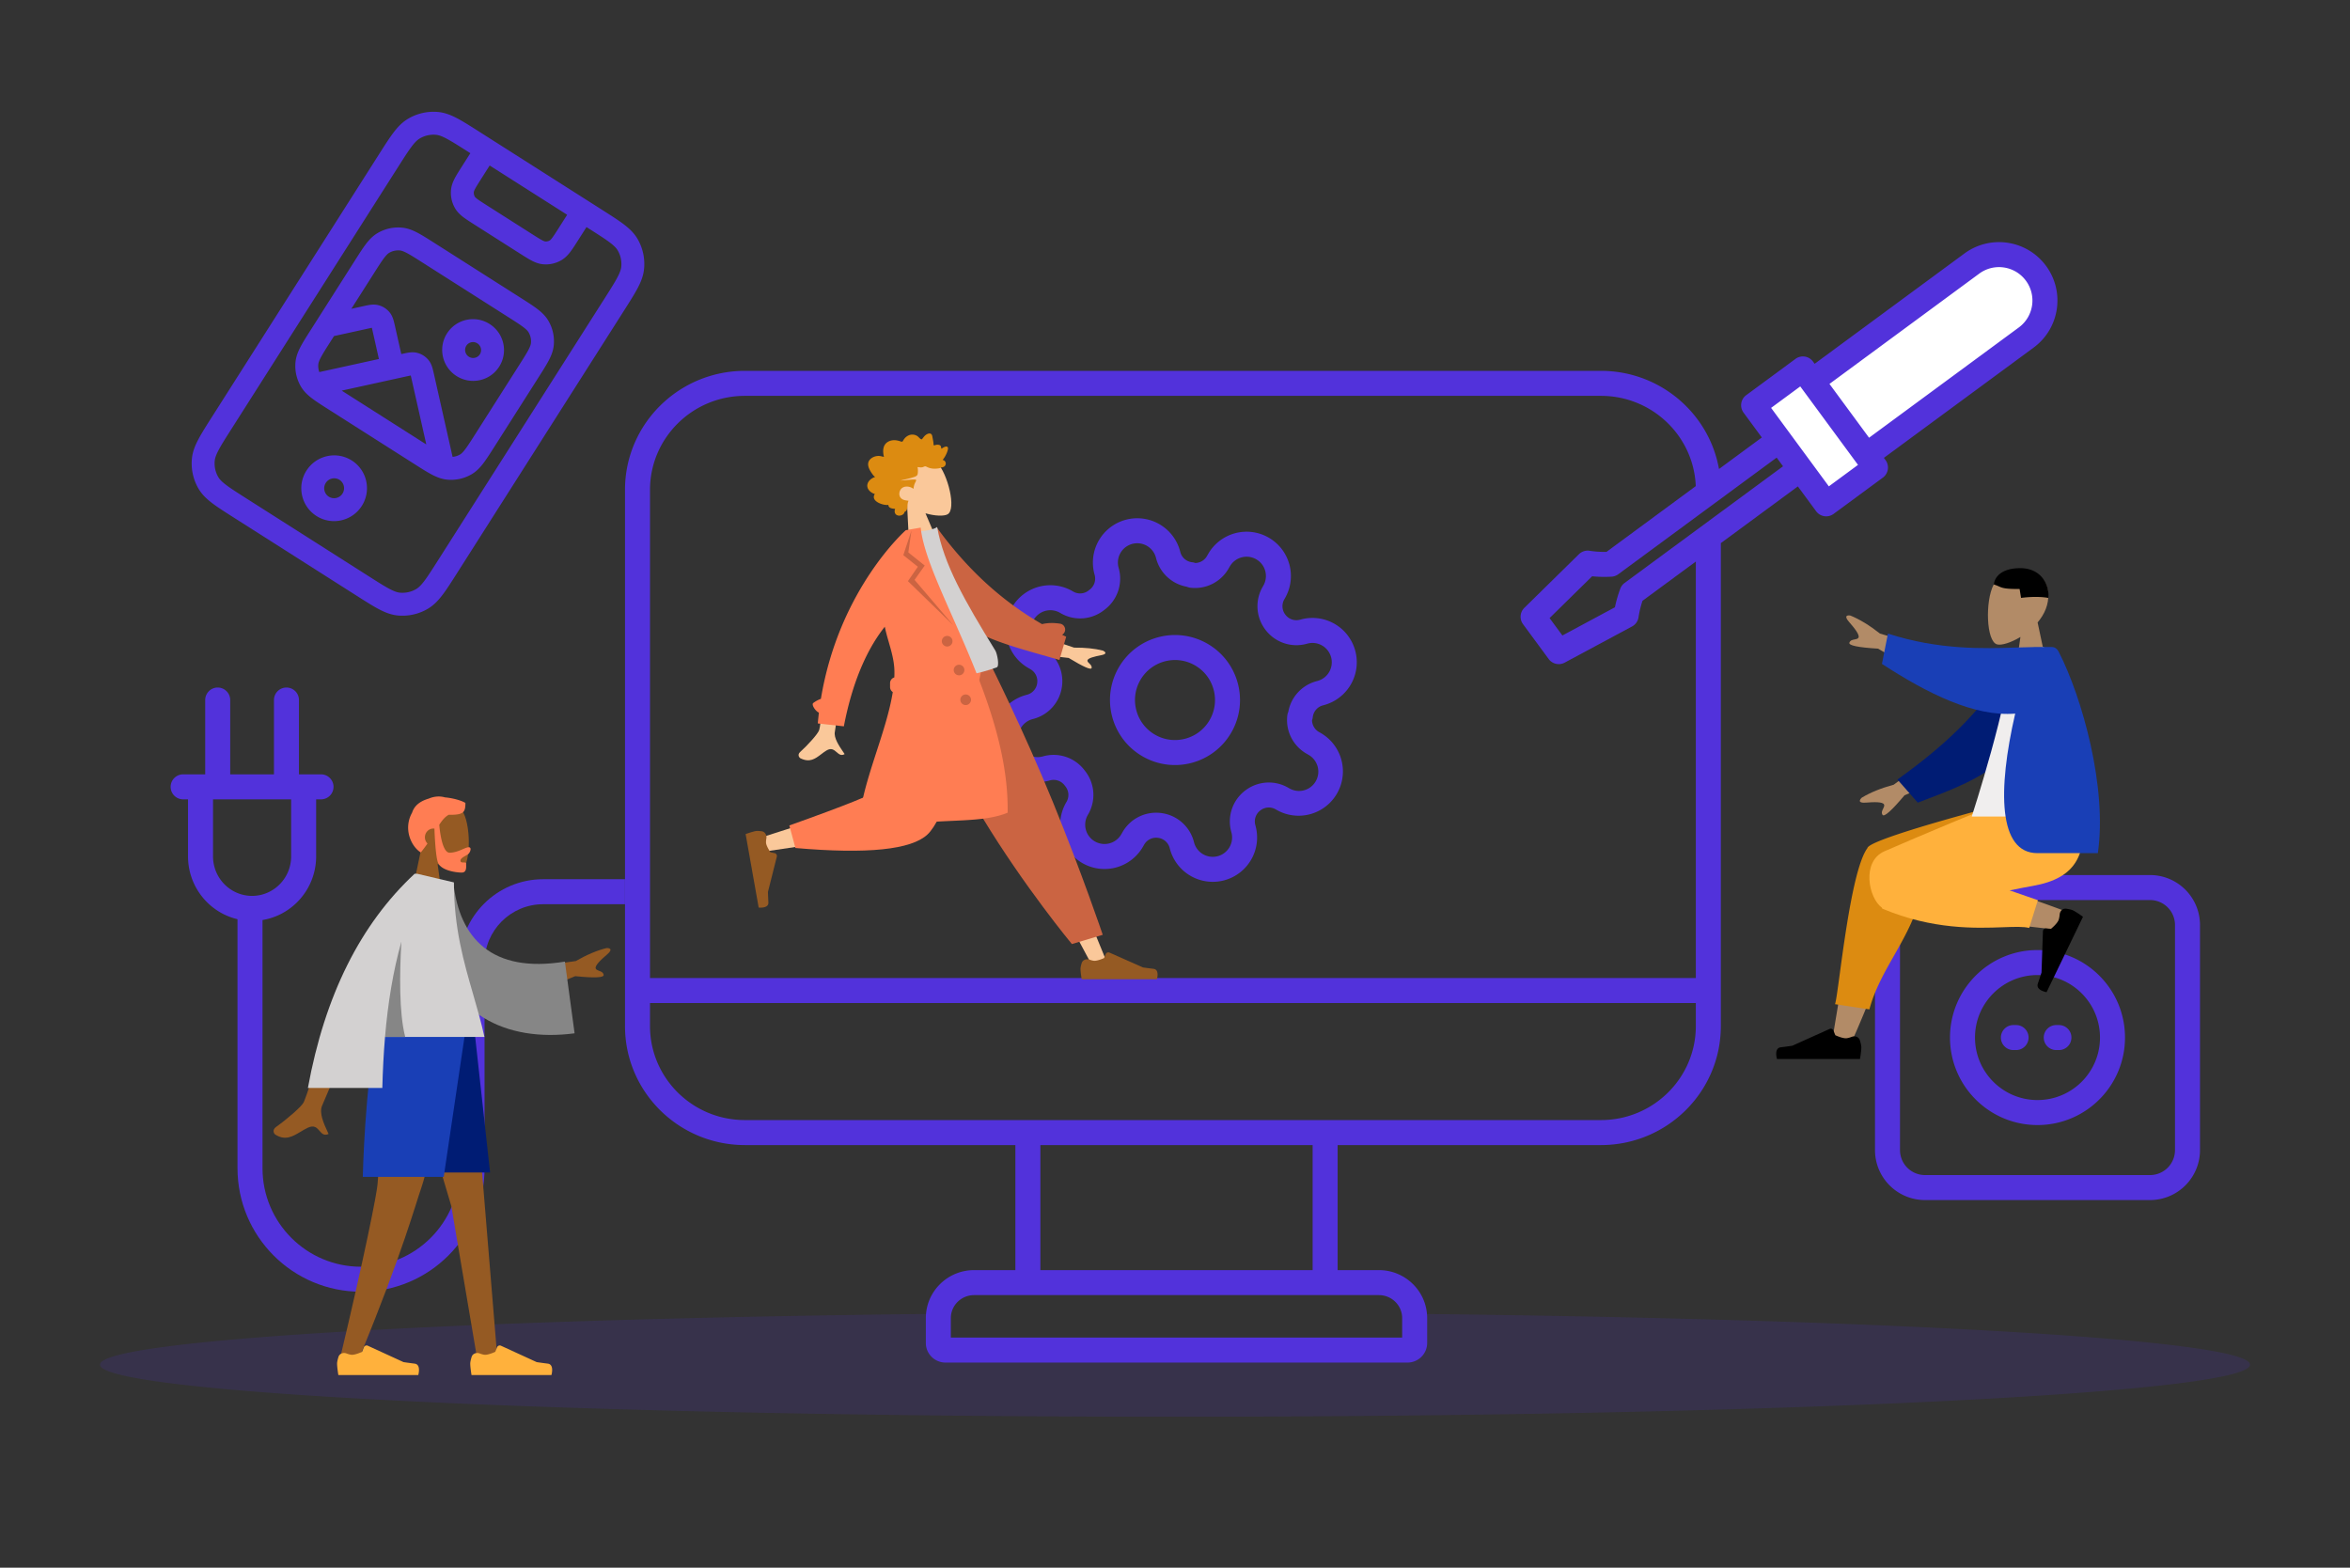 <svg xmlns="http://www.w3.org/2000/svg" width="814" height="543" fill="none"><rect width="100%" height="100%" fill="#333333" stroke="none"/><path fill="#5232DB" fill-rule="evenodd" d="M435.144 193.723a6.69 6.69 0 0 0-9.141 2.449l-.469.811-.008.015a13.42 13.42 0 0 1-13.187 6.571 4.3 4.3 0 0 1-1.256-.348 13.42 13.42 0 0 1-10.559-9.595l-.013-.046-.121-.454a6.7 6.7 0 0 0-3.119-4.067 6.7 6.7 0 0 0-5.081-.667l-.005.001a6.7 6.7 0 0 0-4.067 3.119 6.7 6.7 0 0 0-.667 5.081l.122.454.012.046a13.43 13.43 0 0 1-4.968 14.083 13.42 13.42 0 0 1-14.979 1.349l-.034-.019-.43-.248a6.7 6.7 0 0 0-5.078-.669 6.695 6.695 0 0 0-1.613 12.259l.826.477a13.42 13.42 0 0 1 6.573 13.163 13.43 13.43 0 0 1-9.725 11.457l-.046.013-.452.121h-.002a6.7 6.7 0 0 0-4.067 3.119 6.7 6.7 0 0 0-.667 5.081l.001.005a6.7 6.7 0 0 0 3.119 4.067 6.7 6.7 0 0 0 5.081.667l.454-.122.046-.012a13.43 13.43 0 0 1 14.083 4.968 13.42 13.42 0 0 1 1.33 15.013l-.248.43a6.693 6.693 0 0 0 2.449 9.141 6.695 6.695 0 0 0 9.141-2.45l.468-.811.009-.015a13.42 13.42 0 0 1 13.164-6.573 13.43 13.43 0 0 1 11.456 9.725l.013.046.121.452v.002a6.7 6.7 0 0 0 3.119 4.067 6.7 6.7 0 0 0 5.081.667l.005-.001a6.7 6.7 0 0 0 4.066-3.119 6.7 6.7 0 0 0 .668-5.081l-.001-.002-.121-.452-.012-.046a13.43 13.43 0 0 1 5.059-14.15 13.42 13.42 0 0 1 14.687-.89l.015.009.429.248a6.69 6.69 0 0 0 6.692-11.59l-.811-.469-.015-.008a13.43 13.43 0 0 1-5.257-5.611 13.43 13.43 0 0 1-1.314-7.576c.052-.435.169-.858.348-1.256a13.42 13.42 0 0 1 9.595-10.559l.046-.013.454-.121a6.7 6.7 0 0 0 4.067-3.119 6.7 6.7 0 0 0 .667-5.081l-.001-.005a6.7 6.7 0 0 0-3.119-4.067 6.7 6.7 0 0 0-5.081-.667l-.002.001-.452.121-.046.012a13.43 13.43 0 0 1-14.151-5.06 13.42 13.42 0 0 1-.889-14.686l.009-.015.248-.429a6.69 6.69 0 0 0-2.449-9.141m-7.319-9.033a15.352 15.352 0 0 1 17.267 22.503l-.243.422a4.76 4.76 0 0 0 .324 5.211l.028.037a4.77 4.77 0 0 0 2.237 1.672 4.8 4.8 0 0 0 2.77.135l.422-.113.002-.001a15.36 15.36 0 0 1 11.655 1.532 15.36 15.36 0 0 1-3.707 28.137l-.423.113a4.76 4.76 0 0 0-3.432 4.068 4.4 4.4 0 0 1-.259 1.075 4.77 4.77 0 0 0 2.358 4.028l.803.463a15.352 15.352 0 0 1-15.351 26.589l-.422-.243a4.76 4.76 0 0 0-5.211.324l-.037.028a4.76 4.76 0 0 0-1.807 5.007l.113.422.001.002a15.36 15.36 0 0 1-1.532 11.655 15.36 15.36 0 0 1-28.137-3.707l-.113-.423a4.76 4.76 0 0 0-4.068-3.432l-.046-.006a4.76 4.76 0 0 0-4.675 2.325l-.464.803a15.349 15.349 0 0 1-28.122-3.702 15.35 15.35 0 0 1 1.533-11.649l.219-.379a4.76 4.76 0 0 0-.541-5.296 5 5 0 0 1-.168-.215 4.77 4.77 0 0 0-2.237-1.672 4.77 4.77 0 0 0-2.769-.135l-.423.113a15.33 15.33 0 0 1-11.657-1.531 15.36 15.36 0 0 1 3.705-28.136l.002-.001.423-.113a4.76 4.76 0 0 0 3.432-4.068l.006-.046a4.76 4.76 0 0 0-2.325-4.675l-.803-.464a15.349 15.349 0 0 1 3.702-28.122 15.35 15.35 0 0 1 11.649 1.534l.379.218a4.76 4.76 0 0 0 5.296-.541q.105-.087.215-.168a4.77 4.77 0 0 0 1.672-2.237 4.8 4.8 0 0 0 .135-2.77l-.113-.422-.001-.002a15.34 15.34 0 0 1 1.532-11.655 15.36 15.36 0 0 1 28.136 3.705v.002l.114.423a4.76 4.76 0 0 0 4.068 3.432c.368.04.73.127 1.075.259a4.77 4.77 0 0 0 4.028-2.358l.463-.803a15.35 15.35 0 0 1 9.322-7.152m-13.897 45.78c-6.627-3.826-15.101-1.556-18.927 5.071s-1.556 15.101 5.071 18.927 15.101 1.556 18.927-5.071 1.556-15.101-5.071-18.927m-26.427.742c6.218-10.769 19.988-14.459 30.756-8.241 10.769 6.217 14.459 19.987 8.241 30.755-6.217 10.769-19.987 14.459-30.755 8.241-10.769-6.217-14.459-19.987-8.242-30.755" clip-rule="evenodd"/><path fill="#5232DB" fill-rule="evenodd" d="M325.113 455.066q-.089.73-.089 1.482v8.609a2.47 2.47 0 0 0 2.481 2.46h160.028a2.47 2.47 0 0 0 2.481-2.46v-8.609q0-.747-.088-1.47c165.734 1.826 289.436 9.009 289.436 17.592 0 9.963-166.712 18.04-372.362 18.04s-372.362-8.077-372.362-18.04c0-8.601 124.219-15.796 290.475-17.604" clip-rule="evenodd" opacity=".15" style="mix-blend-mode:multiply"/><path fill="#5232DB" fill-rule="evenodd" d="M99.224 238.139a4.33 4.33 0 0 0-4.33 4.329v25.739H79.74v-25.739a4.33 4.33 0 0 0-8.66 0v25.739h-7.576a4.33 4.33 0 1 0 0 8.659h1.623v19.725c0 12.314 9.895 22.37 22.19 22.37s22.19-10.056 22.19-22.37v-19.725h1.624a4.33 4.33 0 1 0 0-8.659h-7.577v-25.739a4.33 4.33 0 0 0-4.33-4.329m1.624 38.727v19.725c0 7.613-6.1 13.711-13.53 13.711-7.433 0-13.532-6.098-13.532-13.711v-19.725z" clip-rule="evenodd"/><path fill="#5232DB" fill-rule="evenodd" d="M188.151 313.189c-11.22 0-20.315 9.095-20.315 20.314v71.124c0 23.63-19.155 42.785-42.785 42.785s-42.785-19.155-42.785-42.785v-89.783h8.66v89.783c0 18.847 15.278 34.126 34.125 34.126s34.126-15.279 34.126-34.126v-71.124c0-16.002 12.972-28.974 28.974-28.974h28.339v8.66z" clip-rule="evenodd"/><path fill="#fff" d="m627.64 132.056 18.852 25.613 55.363-40.765c7.072-5.207 8.584-15.162 3.379-22.235-5.206-7.073-15.159-8.585-22.231-3.378z"/><path fill="#fff" d="m632.562 174.509 17.073-12.571-25.135-34.151-17.073 12.572 8.896 12.087 7.342 9.976z"/><path fill="#5232DB" fill-rule="evenodd" d="M680.436 87.804c8.997-6.625 21.662-4.7 28.285 4.298s4.698 21.664-4.299 28.289l-51.877 38.198.576.782a4.33 4.33 0 0 1-.919 6.053l-17.074 12.572a4.33 4.33 0 0 1-6.054-.92l-6.329-8.599-26.678 19.643v167.268c0 22.803-18.636 41.226-41.545 41.226h-91.191v43.305h14.278c9.207 0 16.735 7.41 16.735 16.629v8.609c0 3.785-3.085 6.789-6.811 6.789H327.505c-3.727 0-6.811-3.004-6.811-6.789v-8.609c0-9.219 7.528-16.629 16.735-16.629h14.278v-43.305h-93.672c-22.91 0-41.546-18.423-41.546-41.226V169.676c0-22.804 18.636-41.226 41.546-41.226h296.487c20.433 0 37.466 14.654 40.91 34.001l14.837-10.925-6.33-8.601a4.33 4.33 0 0 1 .92-6.053l17.073-12.571a4.33 4.33 0 0 1 6.054.92l.575.78zm-33.024 63.81 51.875-38.197c5.147-3.789 6.248-11.035 2.459-16.182-3.787-5.146-11.03-6.247-16.176-2.458l-51.876 38.198zm-23.833-17.772-10.1 7.436 20.002 27.177 10.1-7.437-.537-.73-.039-.052-18.852-25.614-.048-.066zm-8.177 24.658-54.873 40.406a4.34 4.34 0 0 1-2.313.836 43 43 0 0 1-6.729-.136l-14.735 14.476 4.436 6.026 18.195-9.771a43 43 0 0 1 1.869-6.468 4.33 4.33 0 0 1 1.485-1.96l54.875-40.407zm-28.02 9.879c-.687-17.353-15.103-31.269-32.86-31.269H258.035c-18.198 0-32.886 14.615-32.886 32.566v169.083h362.259V194.497l-18.47 13.6a34 34 0 0 0-1.381 5.712v.003a4.33 4.33 0 0 1-2.233 3.164l-23.349 12.538a4.33 4.33 0 0 1-5.535-1.248l-8.887-12.074a4.33 4.33 0 0 1 .452-5.655l18.906-18.576a4.33 4.33 0 0 1 3.685-1.192 34 34 0 0 0 5.865.378zm.026 179.04H225.149v7.969c0 17.95 14.688 32.566 32.886 32.566h296.487c18.197 0 32.886-14.616 32.886-32.566zm-227.041 49.195v43.305h94.304v-43.305zm-22.938 51.965c-4.495 0-8.076 3.603-8.076 7.969v6.739h156.331v-6.739c0-4.366-3.58-7.969-8.075-7.969z" clip-rule="evenodd"/><path fill="#FAC89A" fill-rule="evenodd" d="M320.573 177.795c3.354.959 6.418 1.038 7.658.342 3.111-1.745.148-13.956-3.726-18.049s-17.726-2.638-15.841 7.015c.653 3.35 2.836 5.914 5.537 7.761l.91 18.03 10.707-2.851z" clip-rule="evenodd"/><path fill="#DC8B11" fill-rule="evenodd" d="M303.146 165.191c-.438-.248-.757-.683-1.045-1.101a13 13 0 0 1-.84-1.342c-.494-.936-.804-2.08-.297-3.044.407-.773 1.193-1.28 1.972-1.553a4.3 4.3 0 0 1 1.635-.222c.548.03 1.07.242 1.614.315-.271-1.078-.388-2.25-.087-3.312.29-1.022.999-1.741 1.922-2.127.947-.397 1.98-.427 2.989-.189.252.06.504.126.751.21.206.071.427.164.645.157.243-.007.321-.169.425-.374a4 4 0 0 1 .44-.672c.739-.915 1.871-1.513 3.045-1.394.541.054 1.103.242 1.553.587.401.307.779.864 1.261 1.024.205.068.287-.116.415-.27.192-.232.369-.478.566-.706.276-.32.595-.589.963-.783.539-.285 1.34-.465 1.705.237.137.264.171.576.227.863q.117.592.223 1.187c.054.3.098.593.12.896.011.162-.005.474.103.61.135.17.489-.041.655-.078a2.6 2.6 0 0 1 1.003-.046c.261.045.547.136.715.374.104.146.133.317.15.491.02.209.087.305.167.5.377-.329 1.756-1.201 2.154-.479.132.241.067.57.016.816-.09.432-.248.847-.416 1.247a9.8 9.8 0 0 1-1.384 2.297c.905.142 1.399 1.138.868 1.951-.234.359-.633.532-1.028.618-.145.031-.365.032-.471.086-.056.03-.107.098-.19.126-.54.184-1.197.218-1.767.24a5.9 5.9 0 0 1-2.972-.659c-.238-.125-.422-.185-.677-.114-.224.062-.428.181-.65.247-.589.173-1.201.027-1.803-.017.165.746.173 1.616.048 2.36-.103.608-.599.825-1.095 1.008-1.587.585-3.266.85-4.895 1.287 1.673-.067 3.342-.355 5.018-.355.757 0 .345.617.131 1.025-.352.672-.542 1.439-.608 2.212-1.041-.793-2.583-1.087-3.708-.459-1.244.695-1.701 2.737-.5 3.798.697.616 1.67.666 2.502.789-.42.754-.322 1.677-.47 2.516-.074.414-.204.894-.555 1.125-.13.086-.296.134-.378.28-.101.18-.091.349-.236.519-.578.68-1.699.938-2.501.465-.726-.427-.825-1.382-.507-2.095-.842-.112-2.33-.148-2.345-1.399-1.67.329-6.367-1.251-4.685-3.768-1.391-.356-2.949-1.717-2.566-3.384.295-1.284 1.55-2.158 2.675-2.521" clip-rule="evenodd"/><path fill="#FAC89A" fill-rule="evenodd" d="m318.383 229.625 34.318 56.937 25.729 48.135h5.542l-43.109-105.072z" clip-rule="evenodd"/><path fill="#955A23" fill-rule="evenodd" d="M377.399 332.393c-1.098-.391-2.373.067-2.72 1.18-.224.719-.412 1.472-.412 1.975 0 1.239.416 3.618.416 3.618h26.049s1.015-3.331-1.173-3.597-3.634-.48-3.634-.48l-11.606-5.134a1 1 0 0 0-1.328.531l-.567 1.364s-2.025.938-3.291.938c-.475 0-1.117-.176-1.734-.395" clip-rule="evenodd"/><path fill="#CB6442" fill-rule="evenodd" d="m371.284 326.989 10.687-3.208s-7.023-20.837-17.216-45.86-21.894-48.296-21.894-48.296h-30.184s13.009 29.439 27.582 53.498c14.573 24.06 31.025 43.866 31.025 43.866" clip-rule="evenodd"/><path fill="#FAC89A" fill-rule="evenodd" d="M316.128 229.625c-3.239 20.008-9.486 45.57-10.076 46.359q-.59.789-42.448 14.116l1.197 4.85q49.917-7.147 52.604-11.091c2.687-3.943 16.103-35.093 21.3-54.234z" clip-rule="evenodd"/><path fill="#FF7D53" fill-rule="evenodd" d="m273.414 285.908 2.108 7.811q37.334 3.25 45.752-4.696 8.416-7.947 19.185-59.398h-28.782q-6.823 42.132-7.629 43.901-.806 1.768-30.634 12.382" clip-rule="evenodd"/><path fill="#955A23" fill-rule="evenodd" d="M265.456 290.404c.197-1.157-.483-2.345-1.65-2.49-.748-.093-1.523-.145-2.019-.058-1.23.215-3.518 1.035-3.518 1.035l4.523 25.457s3.482.414 3.366-1.77-.155-3.635-.155-3.635l3.076-12.219a1 1 0 0 0-.759-1.222l-1.447-.316s-1.282-1.816-1.502-3.054c-.081-.455-.022-1.098.085-1.728" clip-rule="evenodd"/><path fill="#FAC89A" fill-rule="evenodd" d="m372.056 224.318-5.711-1.903-1.912 4.82 5.736.653q7.7 4.665 7.945 3.473c.138-.67-.346-1.13-.791-1.554-.347-.33-.671-.638-.66-1.006.025-.841 2.455-1.416 4.794-1.867 2.339-.45 1.3-1.254.566-1.591q-4.257-1.078-9.967-1.025m-88.318 28.557c.73-2.553.536-6.618.536-6.618l5.599 1.33s-.362 4.238-.693 5.868c-.429 2.117 1.514 4.972 2.833 6.909.203.299.392.577.555.826-1.191.703-1.951.042-2.752-.654-.904-.787-1.862-1.619-3.552-.585-.653.4-1.256.857-1.846 1.305-2.035 1.544-3.904 2.964-7.101 1.419-.507-.245-1.205-1.27-.162-2.208 2.6-2.336 6.226-6.344 6.583-7.592" clip-rule="evenodd"/><path fill="#CB6442" fill-rule="evenodd" d="m324.504 182.714-4.513 2.832c.275 1.252.588 3.047.946 5.102 1.127 6.453 2.702 15.481 4.949 18.389 7.785 10.075 20.754 13.76 35.199 17.865 1.936.551 3.898 1.108 5.879 1.69l2.344-8.056q-.715-.336-1.42-.679a2.06 2.06 0 0 0 1.039-1.491 2.063 2.063 0 0 0-1.743-2.347c-2.306-.347-4.39-.298-6.234.162-15.654-9.01-27.198-20.746-36.446-33.467" clip-rule="evenodd"/><path fill="#D3D1D1" fill-rule="evenodd" d="M311.509 237.055s21.864-1.421 33.765-5.918c.983-.372.166-4.716-.516-5.821-10.63-17.221-17.866-29.923-20.147-42.779-1.836 1.403-7.021 1.555-7.021 1.555-6.707 14.835-8.174 30.765-6.081 52.963" clip-rule="evenodd"/><path fill="#FF7D53" fill-rule="evenodd" d="M284.347 242.047c6.279-38.065 29.401-58.397 29.401-58.397l.708-.125 1.749-.306 2.716-.476c.778 7.792 5.516 18.499 11.012 30.92 8.79 19.864 19.52 44.112 19.094 67.829-5.309 2.193-11.95 2.494-19.139 2.821-10.377.472-21.895.996-32.198 7.331-1.202-9.26 2.398-20.375 5.982-31.439 2.272-7.015 4.538-14.009 5.569-20.498a2.07 2.07 0 0 1-.94-1.738v-1.346a2.08 2.08 0 0 1 1.478-1.989q.05-1.058.036-2.087c-.05-3.51-1.003-6.819-1.945-10.091-.517-1.797-1.031-3.582-1.391-5.383-5.136 6.453-10.844 17.135-14.179 34.501l-9.035-1.003q.172-1.903.397-3.755c-1.09-.369-2.721-2.746-1.96-3.324a10.2 10.2 0 0 1 2.645-1.445" clip-rule="evenodd"/><path fill="#CB6442" fill-rule="evenodd" d="m315.707 183.771-1.076 7.572 5.677 4.54-3.522 4.967 13.446 15.745-15.742-15.306 3.439-4.989-5.036-4.009zm12.696 40.127a1.837 1.837 0 0 0 1.499-2.125 1.845 1.845 0 0 0-2.139-1.486 1.835 1.835 0 0 0-1.499 2.124 1.845 1.845 0 0 0 2.139 1.487m4.116 9.982a1.835 1.835 0 0 0 1.499-2.124 1.846 1.846 0 0 0-2.14-1.487 1.84 1.84 0 0 0-1.499 2.125 1.845 1.845 0 0 0 2.14 1.486m3.796 8.178a1.837 1.837 0 0 1-1.5 2.124 1.845 1.845 0 0 1-2.139-1.487 1.835 1.835 0 0 1 1.499-2.124 1.846 1.846 0 0 1 2.14 1.487" clip-rule="evenodd"/><path fill="#955A23" fill-rule="evenodd" d="M151.569 299.214c3.178 1.97 6.3 2.922 7.766 2.533 3.675-.974 4.012-14.805 1.169-20.257-2.844-5.453-17.462-7.829-18.199 2.974-.256 3.749 1.275 7.095 3.536 9.826l-4.054 19.44h11.777z" clip-rule="evenodd"/><path fill="#FF7D53" fill-rule="evenodd" d="M152.158 285.656c1.018-1.56 1.996-2.75 3.269-3.441 5.177.084 5.783-.871 5.783-4.089-.836-.616-3.787-1.652-7.091-1.944-1.686-.496-3.683-.403-5.606.425-2.375.693-4.857 2.02-5.745 4.815-3.213 5.704-.303 11.808 2.984 13.837a46 46 0 0 0 2.319-3.089 3.06 3.06 0 0 1-.887-2.167c0-1.672 1.318-3.028 2.945-3.028q.179 0 .353.021c.073 2.092.374 9.167 1.165 11.625.932 2.898 6.374 3.609 8.272 3.609 1.639 0 1.583-1.597 1.543-2.741q-.01-.249-.011-.46c0-.292-.37-.292-.787-.291-.543.001-1.166.003-1.166-.638 0-.697.937-1.232 1.776-1.711.523-.299 1.008-.576 1.203-.857.615-.886.823-2.08-.105-2.08-.508 0-1.204.301-2.041.662-1.264.547-2.85 1.233-4.596 1.233-2.883 0-3.569-9.571-3.577-9.691" clip-rule="evenodd"/><path fill="#955A23" fill-rule="evenodd" d="m137.86 355.629 18.466 62.103 8.945 52.814h7.014l-9.452-114.917z" clip-rule="evenodd"/><path fill="#955A23" fill-rule="evenodd" d="M131.254 355.629c1.255 34.098-.221 51.686-.502 54.784s-4.125 23.185-13.225 61.173l7.474-2.64c14.382-34.841 19.282-52.948 20.932-57.523q2.474-6.862 13.143-55.794z" clip-rule="evenodd"/><path fill="#FFB13C" fill-rule="evenodd" d="M120.006 468.786c-1.112-.419-2.414.052-2.764 1.187-.257.834-.482 1.732-.482 2.319 0 1.365.443 3.985.443 3.985h27.676s1.079-3.669-1.245-3.962c-2.325-.292-3.862-.528-3.862-.528l-12.37-5.673a1 1 0 0 0-1.346.537l-.628 1.568s-2.152 1.033-3.497 1.033c-.526 0-1.245-.21-1.925-.466m46.126 0c-1.112-.419-2.414.052-2.764 1.187-.256.834-.481 1.732-.481 2.319 0 1.365.442 3.985.442 3.985h27.677s1.079-3.669-1.246-3.962a158 158 0 0 1-3.861-.528l-12.371-5.673a1 1 0 0 0-1.345.537l-.629 1.568s-2.152 1.033-3.497 1.033c-.526 0-1.244-.21-1.925-.466" clip-rule="evenodd"/><path fill="#001C74" fill-rule="evenodd" d="m133.444 355.629 8.957 50.48h27.356l-5.551-50.48z" clip-rule="evenodd"/><path fill="#193FB6" fill-rule="evenodd" d="M130.787 355.629c-4.44 19.636-5.122 51.995-5.122 51.995h28.039l7.71-51.995z" clip-rule="evenodd"/><path fill="#955A23" fill-rule="evenodd" d="m199.436 332.875-19.375 2.718 3.476 8.93 15.721-6.412q10.164 1.031 9.83-.496c-.188-.86-.908-1.119-1.572-1.358-.516-.186-.999-.36-1.168-.795-.387-.993 1.816-3.053 3.987-4.915 2.171-1.861.713-2.204-.203-2.176q-4.882 1.177-10.696 4.504m-94.258 48.957c1.438-3.001 14.021-41.625 14.021-41.625l10.745.041s-17.674 40.915-18.431 42.845c-.983 2.507.687 6.149 1.82 8.619.175.382.337.736.475 1.053-1.572.724-2.326-.151-3.122-1.072-.899-1.042-1.851-2.143-4.09-1.072-.865.414-1.683.904-2.483 1.382-2.763 1.652-5.3 3.17-8.753.978-.548-.347-1.148-1.655.302-2.678 3.61-2.547 8.813-7.004 9.516-8.471" clip-rule="evenodd"/><path fill="#868686" fill-rule="evenodd" d="m148.631 305.15 8.413.577c2.072 19.284 13.359 31.464 38.627 27.341l3.358 24.833c-23.618 3.14-44.331-6.587-48.576-32.923-1.099-6.818-1.966-13.913-1.822-19.828" clip-rule="evenodd"/><path fill="#D3D1D1" fill-rule="evenodd" d="M106.652 376.831q8.761-47.958 36.987-74.206h.835l.006.008 12.747 3.003c0 15.752 3.407 27.522 6.682 38.837 1.414 4.887 2.804 9.689 3.884 14.69h-34.426c-.485 5.73-.783 11.619-.938 17.668z" clip-rule="evenodd"/><path fill="#868686" fill-rule="evenodd" d="M133.367 359.163c.988-11.665 2.751-22.67 5.665-33.015-.639 11.063-.816 24.786 1.332 33.015z" clip-rule="evenodd"/><path fill="#5232DB" fill-rule="evenodd" d="M649.468 320.405c0-9.565 7.754-17.319 17.319-17.319h77.936c9.565 0 17.32 7.754 17.32 17.319v77.936c0 9.565-7.755 17.319-17.32 17.319h-77.936c-9.565 0-17.319-7.754-17.319-17.319zm17.319-8.659a8.66 8.66 0 0 0-8.659 8.659v77.936a8.66 8.66 0 0 0 8.659 8.66h77.936a8.66 8.66 0 0 0 8.66-8.66v-77.936a8.66 8.66 0 0 0-8.66-8.659zm8.66 47.627c0-16.739 13.569-30.308 30.308-30.308s30.309 13.569 30.309 30.308-13.57 30.309-30.309 30.309-30.308-13.57-30.308-30.309m30.308-21.649c-11.956 0-21.649 9.693-21.649 21.649s9.693 21.649 21.649 21.649 21.649-9.692 21.649-21.649c0-11.956-9.692-21.649-21.649-21.649m-12.68 21.649a4.33 4.33 0 0 1 4.33-4.33h.928a4.33 4.33 0 0 1 0 8.66h-.928a4.33 4.33 0 0 1-4.33-4.33m14.845 0a4.33 4.33 0 0 1 4.33-4.33h.928a4.33 4.33 0 0 1 0 8.66h-.928a4.33 4.33 0 0 1-4.33-4.33M223.09 93.19a17.3 17.3 0 0 0-2.262-10.447c-1.176-2.015-2.817-3.573-4.782-5.064-1.898-1.44-4.361-3.007-7.371-4.921l-4.609-2.932-.004-.002-.003-.003-33.525-21.324-.005-.003-.006-.004-4.485-2.853a341 341 0 0 0-4.025-2.536c-3.706-2.283-6.831-4.002-10.292-4.316a17.3 17.3 0 0 0-10.421 2.38c-2.002 1.194-3.559 2.847-5.057 4.83-1.449 1.918-3.032 4.407-4.972 7.456L73.36 144.494c-1.94 3.049-3.522 5.538-4.645 7.663-1.16 2.198-1.999 4.308-2.231 6.628a17.3 17.3 0 0 0 2.261 10.447c1.176 2.015 2.818 3.574 4.783 5.065 1.897 1.439 4.36 3.006 7.37 4.92l42.76 27.199c3.009 1.914 5.473 3.481 7.581 4.589 2.183 1.148 4.29 1.975 6.614 2.185a17.3 17.3 0 0 0 10.421-2.379c2.002-1.195 3.559-2.848 5.057-4.831 1.449-1.918 3.032-4.406 4.972-7.456l57.911-91.043c1.939-3.049 3.522-5.538 4.645-7.663 1.161-2.197 1.998-4.308 2.231-6.628m-53.473-35.868 26.836 17.07-2.906 4.568c-1.042 1.638-1.7 2.666-2.257 3.404-.529.7-.762.852-.828.891a2.7 2.7 0 0 1-1.623.374c-.058-.005-.315-.034-1.074-.433-.802-.422-1.816-1.063-3.437-2.094l-15.649-9.954c-1.621-1.03-2.631-1.677-3.353-2.225-.684-.519-.818-.74-.848-.79a2.7 2.7 0 0 1-.349-1.628c.008-.076.046-.351.456-1.128.432-.817 1.084-1.848 2.126-3.487zm33.534 21.33-2.985 4.692c-.94 1.478-1.769 2.781-2.542 3.805-.823 1.088-1.783 2.14-3.096 2.923a10.63 10.63 0 0 1-6.406 1.462c-1.53-.138-2.849-.68-4.051-1.312-1.128-.593-2.42-1.415-3.878-2.342l-15.899-10.114c-1.458-.927-2.751-1.749-3.766-2.519-1.082-.82-2.131-1.786-2.906-3.113a10.64 10.64 0 0 1-1.391-6.422c.153-1.521.698-2.837 1.335-4.043.6-1.134 1.429-2.438 2.369-3.916l2.985-4.692-1.123-.714a346 346 0 0 0-3.947-2.488c-3.82-2.353-5.475-3.044-6.846-3.169a9.36 9.36 0 0 0-5.638 1.292c-.755.45-1.584 1.203-2.79 2.799-1.233 1.632-2.646 3.847-4.696 7.07l-57.734 90.764c-2.049 3.222-3.457 5.441-4.412 7.25-.934 1.768-1.264 2.838-1.352 3.713a9.36 9.36 0 0 0 1.22 5.653c.43.739 1.157 1.553 2.724 2.742 1.605 1.217 3.789 2.61 6.975 4.637l42.475 27.018c3.186 2.026 5.374 3.414 7.157 4.351 1.74.916 2.786 1.229 3.637 1.306a9.36 9.36 0 0 0 5.638-1.292c.755-.45 1.584-1.203 2.79-2.799 1.233-1.631 2.646-3.847 4.695-7.069l57.734-90.765c2.05-3.222 3.458-5.441 4.413-7.25.934-1.768 1.264-2.838 1.352-3.713a9.36 9.36 0 0 0-1.22-5.653c-.431-.739-1.157-1.553-2.724-2.741-1.605-1.218-3.789-2.61-6.975-4.638zm-11.328 40.876a14.06 14.06 0 0 0-1.908-8.478c-.991-1.671-2.35-2.939-3.895-4.108-1.48-1.119-3.388-2.332-5.664-3.78l-29.865-18.997c-2.276-1.448-4.184-2.661-5.825-3.527-1.713-.904-3.438-1.598-5.372-1.787a14.06 14.06 0 0 0-8.487 1.866c-1.677.985-2.947 2.341-4.114 3.88-1.116 1.474-2.324 3.374-3.764 5.637l-13.048 20.513-.005.009-2.244 3.527c-1.44 2.263-2.648 4.163-3.509 5.799-.9 1.709-1.59 3.434-1.771 5.37a14.05 14.05 0 0 0 1.908 8.478c.99 1.672 2.35 2.94 3.895 4.109 1.479 1.119 3.387 2.332 5.663 3.78l29.865 18.997c2.277 1.448 4.184 2.661 5.825 3.527 1.714.904 3.439 1.598 5.372 1.786a14.06 14.06 0 0 0 8.488-1.865c1.677-.985 2.946-2.341 4.113-3.881 1.116-1.473 2.325-3.373 3.764-5.635l15.298-24.051c1.44-2.263 2.648-4.163 3.509-5.798.9-1.709 1.59-3.434 1.771-5.371M121.7 106.957l7.841-12.328c1.548-2.434 2.583-4.055 3.479-5.237.867-1.144 1.397-1.59 1.806-1.83a6.12 6.12 0 0 1 3.696-.81c.482.047 1.16.231 2.441.907 1.321.697 2.957 1.734 5.402 3.29l29.596 18.825c2.446 1.556 4.078 2.598 5.27 3.499 1.155.874 1.609 1.41 1.856 1.826a6.12 6.12 0 0 1 .833 3.691c-.045.472-.223 1.141-.892 2.411-.691 1.313-1.721 2.937-3.269 5.371l-15.126 23.78c-1.548 2.433-2.582 4.054-3.478 5.237-.868 1.144-1.398 1.589-1.806 1.829a6.1 6.1 0 0 1-2.582.819l-6.452-28.653c-.184-.818-.371-1.647-.588-2.342-.241-.773-.614-1.708-1.338-2.582a7.37 7.37 0 0 0-3.819-2.429c-1.098-.285-2.103-.226-2.905-.117-.722.098-1.552.28-2.371.46l-.296.065-2.156-9.578c-.184-.817-.371-1.646-.588-2.341-.242-.773-.615-1.708-1.338-2.582a7.36 7.36 0 0 0-3.819-2.429c-1.098-.285-2.103-.227-2.906-.118-.721.098-1.551.28-2.37.46zm19.181 23.396a58 58 0 0 1 1.393-.296c.082.321.181.755.323 1.387l5.066 22.495L118.36 135.3zm-30.273-1.477 20.637-4.534-2.121-9.421a66 66 0 0 0-.323-1.387c-.326.063-.76.157-1.393.296l-11.717 2.574-1.275 2.005c-1.549 2.433-2.578 4.058-3.269 5.37-.669 1.271-.848 1.94-.892 2.412a6.1 6.1 0 0 0 .353 2.685m54.736-9.951c1.31.834 1.673 2.543.871 3.803-.802 1.261-2.503 1.657-3.814.823-1.31-.833-1.673-2.542-.871-3.803s2.503-1.656 3.814-.823m7.569 8.064c3.176-4.993 1.667-11.596-3.309-14.761-4.976-3.166-11.596-1.733-14.772 3.26s-1.667 11.596 3.309 14.761 11.596 1.733 14.772-3.26m-55.319 39.21a3.444 3.444 0 0 1 1.041 4.757 3.44 3.44 0 0 1-4.749 1.072 3.44 3.44 0 0 1-1.042-4.756 3.444 3.444 0 0 1 4.75-1.073m7.739 9.017c3.371-5.299 1.829-12.338-3.479-15.715-5.308-3.376-12.337-1.788-15.708 3.511-3.37 5.299-1.829 12.338 3.479 15.714s12.337 1.789 15.708-3.51" clip-rule="evenodd"/><path fill="#B28B67" fill-rule="evenodd" d="M699.842 220.615c-3.302 2.011-6.547 2.982-8.07 2.586-3.819-.995-4.17-15.109-1.215-20.673 2.955-5.565 18.147-7.99 18.912 3.035.266 3.826-1.324 7.241-3.674 10.027l4.213 19.839h-12.239z" clip-rule="evenodd"/><path fill="#000" fill-rule="evenodd" d="M692.359 203.099a11 11 0 0 0-1.729-.641c.255-2.576 2.617-5.667 9.179-5.667 7.302 0 10.199 5.924 9.689 10.303-4.334-.773-9.434 0-9.434 0l-.51-3.091c-5.095.037-6.019-.377-7.195-.904" clip-rule="evenodd"/><path fill="#B28B67" fill-rule="evenodd" d="M654.061 327.939c-1.897 6.712-6.622 19.433-13.156 34.042l-6.209-1.83c5.432-33.617 9.953-55.873 12.542-62.647 1.711-4.475 14.655-3.951 13.165 5.055-.624 3.776-3.095 13.888-6.342 25.38m25.52-23.81c10.125 2.119 31.119 9.611 37.114 12.004 3.767 1.505 1.338 6.607-1.876 6.161-.544-.076-2.47-.293-5.343-.618-9.229-1.043-28.235-3.191-42.65-5.287-7.59-1.104-3.507-15.466 4.374-13.946a541 541 0 0 1 8.381 1.686" clip-rule="evenodd"/><path fill="#DC8B11" fill-rule="evenodd" d="M646.841 293.711c1.035-3.412 48.092-15.525 48.092-15.525h3.856v3.63l-32.426 16.675a6.8 6.8 0 0 1-.088 1.707c.234 12.362-5.003 21.597-10.189 30.741-3.391 5.979-6.759 11.919-8.561 18.669l-11.913-1.796c.347-.896.895-4.939 1.646-10.466 1.891-13.937 5.065-37.313 9.516-43.498l.048-.064z" clip-rule="evenodd"/><path fill="#FFB13C" fill-rule="evenodd" d="M696.095 308.395c2.967-.6 5.699-1.136 8.037-1.55 15.102-2.676 19.505-10.842 16.902-28.659h-27.825c-4.545 1.319-28.165 11.325-40.421 16.648-8.111 3.522-5.554 16.221-.961 19.526.025.202.108.34.255.402 17.415 7.292 32.266 6.747 41.803 6.398 3.994-.146 7.056-.258 8.984.254l3.02-9.625z" clip-rule="evenodd"/><path fill="#000" fill-rule="evenodd" d="M713.446 316.684c.108-1.165 1.077-2.107 2.23-1.94.9.131 1.865.325 2.417.597 1.239.61 3.416 2.2 3.416 2.2l-12.608 26.115s-3.823-.624-3.03-2.948 1.28-3.88 1.28-3.88l.487-14.28a.993.993 0 0 1 1.054-.962l1.755.111s1.918-1.568 2.53-2.838c.256-.529.394-1.372.469-2.175m-71.981 42.424c1.101-.417 2.388.051 2.744 1.173.277.872.525 1.826.525 2.443 0 1.394-.459 4.067-.459 4.067h-28.763s-1.121-3.744 1.295-4.043 4.013-.539 4.013-.539l12.903-5.811a1 1 0 0 1 1.336.534l.668 1.636s2.236 1.054 3.634 1.054c.573 0 1.367-.236 2.104-.514" clip-rule="evenodd"/><path fill="#B28B67" fill-rule="evenodd" d="m651.18 219.438 19.329 5.862-4.935 8.305-15.029-8.935q-10.523-.633-9.944-2.097c.326-.823 1.1-.963 1.814-1.092.556-.101 1.075-.195 1.315-.599.549-.924-1.376-3.33-3.299-5.534s-.384-2.307.545-2.13q4.795 1.966 10.204 6.22m4.77 52.355 16.267-12.067 3.596 8.98-16.108 6.748q-6.833 8.11-7.643 6.761c-.454-.758-.099-1.467.229-2.121.255-.509.493-.984.317-1.421-.4-.999-3.46-.894-6.36-.669s-2.055-1.078-1.355-1.722q4.44-2.685 11.057-4.489" clip-rule="evenodd"/><path fill="#001C74" fill-rule="evenodd" d="M697.483 227.228c-8.858 16.686-21.667 29.477-40.237 42.774l7.031 8.009c20.734-7.784 31.677-12.481 37.051-28.245 1.349-3.957 2.292-16.57 3.1-23.206z" clip-rule="evenodd"/><path fill="#F0EEEE" fill-rule="evenodd" d="M722.247 282.822h-39.266s13.341-41.106 13.631-56.425c.009-.52.961-1.438 1.382-1.318 4.62 1.318 9.887-.985 9.887-.985 9.309 15.124 12.528 33.745 14.366 58.728" clip-rule="evenodd"/><path fill="#193FB6" fill-rule="evenodd" d="M698.031 247.168c-6.132 26.575-5.85 48.33 7.69 48.33h20.937c3.325-22.576-5.414-53.877-13.517-69.665-.309-.603-.968-1.74-2.519-1.74h-6.084l-.008.025c-1.831.015-3.847.083-6.03.156-11.24.377-26.912.902-44.547-4.817l-2.079 10.496c15.917 10.341 32.034 18.352 46.157 17.215" clip-rule="evenodd"/></svg>
